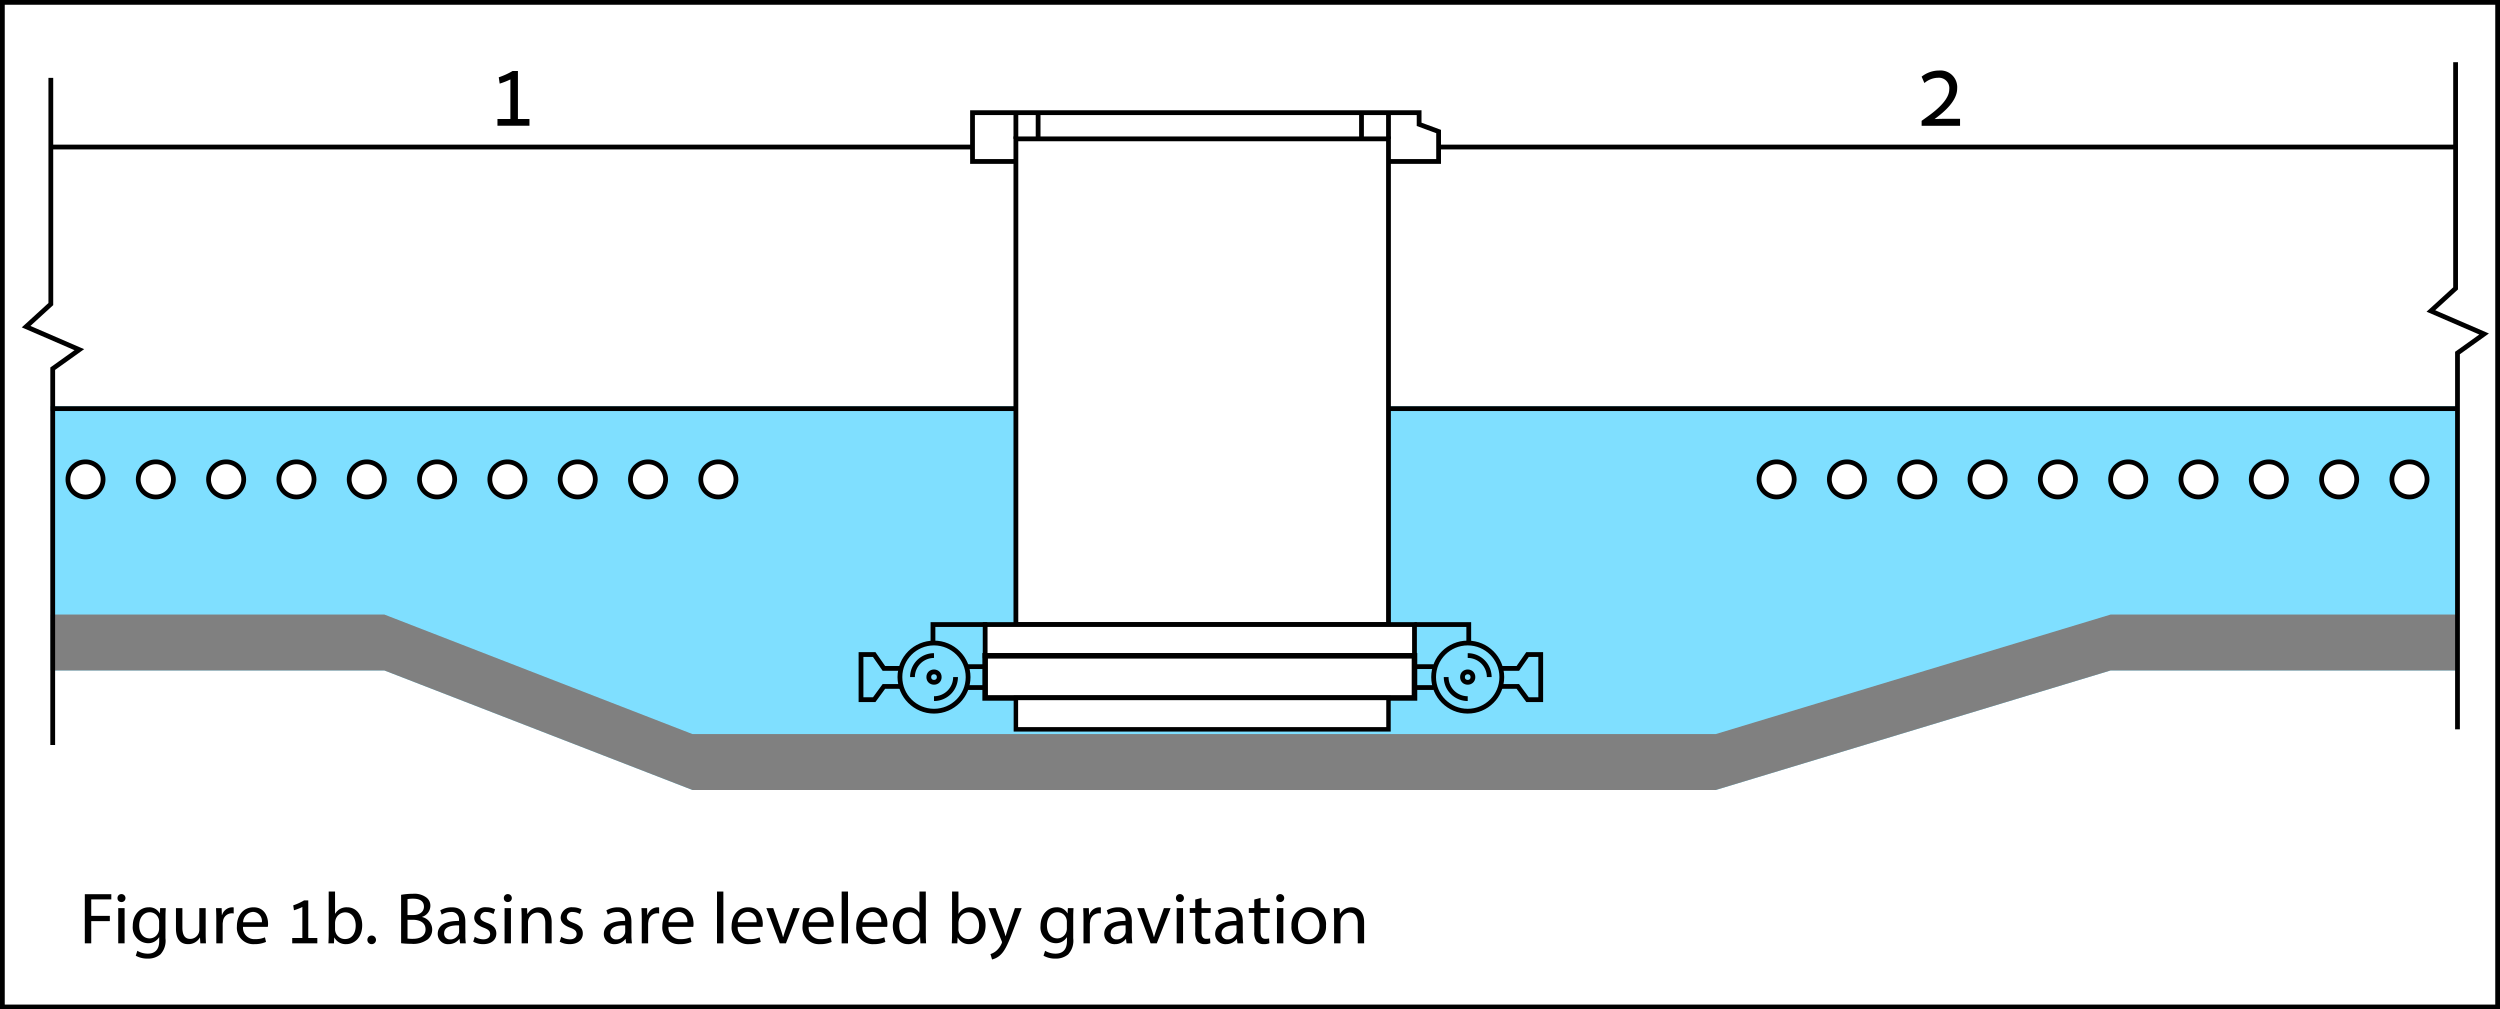 <svg xmlns="http://www.w3.org/2000/svg" viewBox="0 0 458.941 185.288"><rect x="0" y="0" width="458.941" height="185.288" fill="#333333" stroke="none"/><defs><style>.cls-1,.cls-4,.cls-6,.cls-7{fill:#fff;}.cls-1,.cls-3,.cls-4,.cls-6,.cls-7{stroke:#000;stroke-miterlimit:10;}.cls-1{stroke-width:0.872px;}.cls-2{fill:#7fdfff;}.cls-3{fill:none;}.cls-3,.cls-4{stroke-width:0.878px;}.cls-5{fill:gray;}.cls-6{stroke-width:1.018px;}.cls-7{stroke-width:0.819px;}</style></defs><title>D2</title><g id="Layer_2" data-name="Layer 2"><g id="Layer_1-2" data-name="Layer 1"><rect class="cls-1" x="0.436" y="0.436" width="458.07" height="184.417"/><polygon class="cls-2" points="254.894 74.544 451.137 74.544 451.137 123.079 387.461 123.079 314.972 145.021 127.114 145.021 70.558 123.079 9.33 123.079 9.33 74.544 186.493 74.544 254.894 74.544 254.894 74.544"/><line class="cls-3" x1="9.33" y1="75.017" x2="186.493" y2="75.017"/><line class="cls-3" x1="254.894" y1="75.017" x2="451.137" y2="75.017"/><polyline class="cls-4" points="186.493 29.643 178.53 29.643 178.53 20.683 260.517 20.683 260.517 22.822 264.093 24.144 264.093 29.643 254.894 29.643"/><polygon class="cls-5" points="314.972 134.759 127.114 134.759 70.558 112.816 9.33 112.816 9.33 123.079 70.558 123.079 127.114 145.021 314.972 145.021 387.461 123.079 451.137 123.079 451.137 112.816 387.461 112.816 314.972 134.759"/><polyline class="cls-3" points="9.33 14.3 9.33 55.82 4.794 59.966 14.563 64.194 9.678 67.683 9.678 136.768"/><polyline class="cls-3" points="450.788 11.421 450.788 52.942 446.252 57.087 456.021 61.316 451.137 64.805 451.137 133.889"/><circle class="cls-4" cx="15.697" cy="88.007" r="3.227"/><circle class="cls-4" cx="28.606" cy="88.007" r="3.227"/><circle class="cls-4" cx="41.514" cy="88.007" r="3.227"/><circle class="cls-4" cx="54.422" cy="88.007" r="3.227"/><circle class="cls-4" cx="67.331" cy="88.007" r="3.227"/><circle class="cls-4" cx="80.239" cy="88.007" r="3.227"/><circle class="cls-4" cx="93.148" cy="88.007" r="3.227"/><circle class="cls-4" cx="106.056" cy="88.007" r="3.227"/><circle class="cls-4" cx="118.965" cy="88.007" r="3.227"/><circle class="cls-4" cx="131.873" cy="88.007" r="3.227"/><circle class="cls-4" cx="326.146" cy="88.007" r="3.227"/><circle class="cls-4" cx="339.054" cy="88.007" r="3.227"/><circle class="cls-4" cx="351.963" cy="88.007" r="3.227"/><circle class="cls-4" cx="364.871" cy="88.007" r="3.227"/><circle class="cls-4" cx="377.779" cy="88.007" r="3.227"/><circle class="cls-4" cx="390.688" cy="88.007" r="3.227"/><circle class="cls-4" cx="403.596" cy="88.007" r="3.227"/><circle class="cls-4" cx="416.505" cy="88.007" r="3.227"/><circle class="cls-4" cx="429.413" cy="88.007" r="3.227"/><circle class="cls-4" cx="442.322" cy="88.007" r="3.227"/><line class="cls-3" x1="9.33" y1="26.991" x2="178.53" y2="26.991"/><line class="cls-3" x1="264.093" y1="26.991" x2="451.137" y2="26.991"/><rect class="cls-4" x="186.493" y="25.491" width="68.401" height="89.162"/><line class="cls-4" x1="254.894" y1="25.491" x2="254.894" y2="20.683"/><line class="cls-4" x1="186.493" y1="25.491" x2="186.493" y2="20.683"/><line class="cls-4" x1="190.574" y1="25.491" x2="190.574" y2="20.683"/><line class="cls-4" x1="249.94" y1="25.491" x2="249.94" y2="20.683"/><path d="M97.195,21.84v1.247h-5.873V21.84h2.373V14.584a14.14,14.14,0,0,1-1.964.768l-.171-1.161A13.123,13.123,0,0,0,94.105,13.029h.973V21.84Z"/><path d="M352.766,22.182l1.093-.786c2.117-1.502,3.979-3.295,3.979-4.986a1.908,1.908,0,0,0-2.049-2.134,3.933,3.933,0,0,0-2.511.973l-.512-1.178a5.206,5.206,0,0,1,3.192-1.126,3.066,3.066,0,0,1,3.33,3.312c0,2.237-2.306,4.252-4.149,5.601.734-.034,1.4-.051,2.51-.051h2.169v1.281h-7.052Z"/><rect class="cls-4" x="180.851" y="114.652" width="78.815" height="5.739"/><rect class="cls-6" x="180.851" y="120.392" width="78.815" height="7.731"/><rect class="cls-7" x="186.493" y="128.123" width="68.401" height="5.766"/><circle class="cls-3" cx="269.437" cy="124.299" r="6.259"/><polyline class="cls-3" points="275.549 122.703 278.639 122.703 280.415 120.161 282.839 120.161 282.839 128.438 280.415 128.438 278.639 126.014 275.549 126.014"/><path class="cls-3" d="M269.437,120.346a3.953,3.953,0,0,1,3.953,3.953"/><path class="cls-3" d="M269.437,128.252a3.953,3.953,0,0,1-3.953-3.953"/><circle class="cls-3" cx="269.437" cy="124.299" r="0.957"/><line class="cls-3" x1="263.227" y1="122.381" x2="259.795" y2="122.381"/><line class="cls-3" x1="263.227" y1="126.217" x2="259.795" y2="126.217"/><polyline class="cls-3" points="259.667 114.652 269.63 114.652 269.63 118.04"/><circle class="cls-3" cx="171.462" cy="124.299" r="6.259"/><polyline class="cls-3" points="165.351 122.703 162.26 122.703 160.485 120.161 158.061 120.161 158.061 128.438 160.485 128.438 162.26 126.014 165.351 126.014"/><path class="cls-3" d="M171.462,120.346a3.953,3.953,0,0,0-3.953,3.953"/><path class="cls-3" d="M171.462,128.252a3.953,3.953,0,0,0,3.953-3.953"/><circle class="cls-3" cx="171.462" cy="124.299" r="0.957"/><line class="cls-3" x1="177.672" y1="122.381" x2="181.105" y2="122.381"/><line class="cls-3" x1="177.672" y1="126.217" x2="181.105" y2="126.217"/><polyline class="cls-3" points="181.233 114.652 171.27 114.652 171.27 118.04"/><path d="M15.57,164.148h4.863v.965H16.749v3.014h3.416v.965h-3.416v4.086H15.57Z"/><path d="M23.033,164.872a.711.711,0,0,1-.751.723.686.686,0,0,1-.71-.723.708.708,0,0,1,.724-.737A.727.727,0,0,1,23.033,164.872Zm-1.327,8.306v-6.471h1.166v6.471Z"/><path d="M30.374,172.24a3.709,3.709,0,0,1-.924,2.961,3.505,3.505,0,0,1-2.358.777,4.273,4.273,0,0,1-2.17-.536l.295-.897a3.742,3.742,0,0,0,1.915.522c1.206,0,2.091-.643,2.091-2.278v-.723h-.027a2.331,2.331,0,0,1-2.063,1.085,2.89,2.89,0,0,1-2.76-3.162c0-2.197,1.434-3.43,2.921-3.43a2.152,2.152,0,0,1,2.023,1.112h.026l.054-.964h1.031c-.026.456-.054.978-.054,1.768Zm-1.165-2.987a1.677,1.677,0,0,0-.067-.536,1.702,1.702,0,0,0-1.661-1.246c-1.112,0-1.929.951-1.929,2.452,0,1.272.656,2.344,1.929,2.344a1.737,1.737,0,0,0,1.635-1.219,2.067,2.067,0,0,0,.094-.629Z"/><path d="M36.777,173.178l-.066-1.059h-.027a2.426,2.426,0,0,1-2.156,1.206c-1.26,0-2.225-.764-2.225-2.84v-3.778H33.482v3.577c0,1.26.401,2.077,1.42,2.077a1.684,1.684,0,0,0,1.581-1.072,1.936,1.936,0,0,0,.106-.616v-3.965h1.166v4.702c0,.684.026,1.246.054,1.769Z"/><path d="M39.71,168.716c0-.764-.026-1.407-.053-2.009H40.689l.04,1.272h.04a1.988,1.988,0,0,1,1.809-1.42,1.155,1.155,0,0,1,.322.027v1.112a1.576,1.576,0,0,0-.389-.04,1.643,1.643,0,0,0-1.581,1.514,2.356,2.356,0,0,0-.054.536v3.47h-1.166Z"/><path d="M44.615,170.15a2.071,2.071,0,0,0,2.224,2.251,4.217,4.217,0,0,0,1.795-.335l.201.844a5.153,5.153,0,0,1-2.157.416,3.018,3.018,0,0,1-3.188-3.269c0-1.969,1.152-3.497,3.055-3.497,2.104,0,2.666,1.849,2.666,3.041a2.549,2.549,0,0,1-.054.549Zm3.456-.844a1.673,1.673,0,0,0-1.635-1.903,1.942,1.942,0,0,0-1.809,1.903Z"/><path d="M58.252,172.2v.978h-4.608v-.978h1.862V166.506a11.051,11.051,0,0,1-1.541.603l-.134-.911a10.266,10.266,0,0,0,1.996-.911h.764v6.913Z"/><path d="M60.341,163.666h1.166v4.073h.026a2.408,2.408,0,0,1,2.211-1.179c1.607,0,2.746,1.34,2.746,3.295,0,2.318-1.486,3.47-2.92,3.47a2.354,2.354,0,0,1-2.184-1.206H61.36l-.054,1.059H60.289c.026-.442.053-1.099.053-1.661Zm1.166,6.913a1.509,1.509,0,0,0,.054.429,1.815,1.815,0,0,0,1.769,1.38c1.246,0,1.969-1.005,1.969-2.492,0-1.3-.67-2.412-1.942-2.412a1.876,1.876,0,0,0-1.781,1.447,2.424,2.424,0,0,0-.067.482Z"/><path d="M67.443,172.495a.791.791,0,1,1,.777.831A.775.775,0,0,1,67.443,172.495Z"/><path d="M73.632,164.269a11.698,11.698,0,0,1,2.144-.188,3.667,3.667,0,0,1,2.465.656,1.869,1.869,0,0,1,.764,1.594,2.148,2.148,0,0,1-1.527,1.983v.027a2.372,2.372,0,0,1,1.085,4.073,4.47,4.47,0,0,1-3.107.844,13.83,13.83,0,0,1-1.822-.107Zm1.179,3.711h1.059c1.219,0,1.956-.656,1.956-1.527,0-1.058-.804-1.474-1.982-1.474a5.012,5.012,0,0,0-1.032.081Zm0,4.314a6.252,6.252,0,0,0,.979.054c1.205,0,2.331-.442,2.331-1.742,0-1.246-1.072-1.755-2.345-1.755h-.965Z"/><path d="M85.421,171.624a10.82,10.82,0,0,0,.094,1.554H84.457l-.107-.817h-.026a2.453,2.453,0,0,1-1.982.965A1.863,1.863,0,0,1,80.357,171.463c0-1.567,1.394-2.425,3.898-2.398v-.147a1.343,1.343,0,0,0-1.474-1.5,3.19,3.19,0,0,0-1.688.482l-.269-.777a4.059,4.059,0,0,1,2.131-.562c1.982,0,2.465,1.353,2.465,2.653Zm-1.139-1.742c-1.286-.04-2.747.188-2.747,1.447a1.043,1.043,0,0,0,1.112,1.125,1.632,1.632,0,0,0,1.581-1.085,1.976,1.976,0,0,0,.054-.375Z"/><path d="M87.163,171.972a3.093,3.093,0,0,0,1.554.469c.857,0,1.26-.429,1.26-.965,0-.562-.335-.857-1.206-1.179-1.165-.429-1.715-1.072-1.715-1.849a1.998,1.998,0,0,1,2.237-1.889,3.248,3.248,0,0,1,1.595.389l-.295.857a2.653,2.653,0,0,0-1.34-.389.95.95,0,0,0-1.072.897c0,.536.376.777,1.233,1.112,1.111.416,1.701.965,1.701,1.943,0,1.139-.885,1.956-2.425,1.956a3.695,3.695,0,0,1-1.822-.456Z"/><path d="M93.956,164.872a.711.711,0,0,1-.751.723.686.686,0,0,1-.71-.723.708.708,0,0,1,.724-.737A.727.727,0,0,1,93.956,164.872Zm-1.327,8.306v-6.471h1.166v6.471Z"/><path d="M95.763,168.449c0-.67-.026-1.219-.053-1.742h1.045l.054,1.058h.04a2.401,2.401,0,0,1,2.144-1.206c.884,0,2.277.536,2.277,2.747v3.872h-1.166v-3.725c0-1.058-.388-1.929-1.5-1.929a1.779,1.779,0,0,0-1.675,1.755v3.898h-1.166Z"/><path d="M103.038,171.972a3.093,3.093,0,0,0,1.554.469c.857,0,1.26-.429,1.26-.965,0-.562-.335-.857-1.206-1.179-1.165-.429-1.715-1.072-1.715-1.849a1.998,1.998,0,0,1,2.237-1.889,3.248,3.248,0,0,1,1.595.389l-.295.857a2.653,2.653,0,0,0-1.34-.389.95.95,0,0,0-1.072.897c0,.536.376.777,1.233,1.112,1.111.416,1.701.965,1.701,1.943,0,1.139-.885,1.956-2.425,1.956a3.695,3.695,0,0,1-1.822-.456Z"/><path d="M115.913,171.624a10.818,10.818,0,0,0,.094,1.554h-1.059l-.107-.817H114.814a2.452,2.452,0,0,1-1.982.965,1.863,1.863,0,0,1-1.983-1.862c0-1.567,1.394-2.425,3.898-2.398v-.147a1.343,1.343,0,0,0-1.474-1.5,3.19,3.19,0,0,0-1.688.482l-.269-.777a4.059,4.059,0,0,1,2.131-.562c1.982,0,2.465,1.353,2.465,2.653ZM114.774,169.882c-1.286-.04-2.747.188-2.747,1.447a1.043,1.043,0,0,0,1.112,1.125,1.632,1.632,0,0,0,1.581-1.085,1.976,1.976,0,0,0,.054-.375Z"/><path d="M117.814,168.716c0-.764-.026-1.407-.053-2.009h1.031l.04,1.272h.04a1.988,1.988,0,0,1,1.809-1.42,1.155,1.155,0,0,1,.322.027v1.112a1.577,1.577,0,0,0-.389-.04,1.643,1.643,0,0,0-1.581,1.514,2.356,2.356,0,0,0-.054.536v3.47h-1.166Z"/><path d="M122.718,170.15a2.071,2.071,0,0,0,2.224,2.251,4.217,4.217,0,0,0,1.795-.335l.201.844a5.153,5.153,0,0,1-2.157.416,3.018,3.018,0,0,1-3.188-3.269c0-1.969,1.152-3.497,3.055-3.497,2.104,0,2.666,1.849,2.666,3.041a2.549,2.549,0,0,1-.054.549Zm3.456-.844a1.673,1.673,0,0,0-1.635-1.903,1.942,1.942,0,0,0-1.809,1.903Z"/><path d="M131.626,163.666h1.166v9.512h-1.166Z"/><path d="M135.432,170.15a2.071,2.071,0,0,0,2.224,2.251,4.217,4.217,0,0,0,1.795-.335l.201.844a5.153,5.153,0,0,1-2.157.416,3.018,3.018,0,0,1-3.188-3.269c0-1.969,1.152-3.497,3.055-3.497,2.104,0,2.666,1.849,2.666,3.041a2.548,2.548,0,0,1-.054.549Zm3.456-.844a1.673,1.673,0,0,0-1.635-1.903,1.942,1.942,0,0,0-1.809,1.903Z"/><path d="M141.943,166.707l1.272,3.63a15.712,15.712,0,0,1,.522,1.675h.04c.147-.536.335-1.085.536-1.675l1.272-3.63h1.233l-2.546,6.471h-1.125l-2.466-6.471Z"/><path d="M148.454,170.15a2.071,2.071,0,0,0,2.224,2.251,4.218,4.218,0,0,0,1.795-.335l.201.844a5.153,5.153,0,0,1-2.157.416,3.018,3.018,0,0,1-3.188-3.269c0-1.969,1.152-3.497,3.055-3.497,2.104,0,2.666,1.849,2.666,3.041a2.549,2.549,0,0,1-.054.549Zm3.456-.844a1.673,1.673,0,0,0-1.635-1.903,1.942,1.942,0,0,0-1.809,1.903Z"/><path d="M154.508,163.666h1.166v9.512h-1.166Z"/><path d="M158.313,170.15a2.071,2.071,0,0,0,2.224,2.251,4.217,4.217,0,0,0,1.795-.335l.201.844a5.153,5.153,0,0,1-2.157.416,3.018,3.018,0,0,1-3.188-3.269c0-1.969,1.152-3.497,3.055-3.497,2.104,0,2.666,1.849,2.666,3.041a2.548,2.548,0,0,1-.054.549Zm3.456-.844a1.673,1.673,0,0,0-1.635-1.903,1.942,1.942,0,0,0-1.809,1.903Z"/><path d="M169.955,163.666v7.851c0,.562.027,1.206.054,1.661h-1.045l-.054-1.125h-.04a2.334,2.334,0,0,1-2.184,1.273c-1.581,0-2.787-1.327-2.787-3.282-.013-2.17,1.326-3.483,2.907-3.483a2.162,2.162,0,0,1,1.956.978h.027v-3.872Zm-1.165,5.667a3.145,3.145,0,0,0-.04-.496,1.75,1.75,0,0,0-1.715-1.353c-1.22,0-1.956,1.059-1.956,2.492,0,1.313.656,2.412,1.929,2.412a1.796,1.796,0,0,0,1.729-1.42,2.056,2.056,0,0,0,.054-.509Z"/><path d="M174.778,163.666h1.166v4.073h.026a2.408,2.408,0,0,1,2.211-1.179c1.607,0,2.746,1.34,2.746,3.295,0,2.318-1.486,3.47-2.92,3.47a2.354,2.354,0,0,1-2.184-1.206h-.027l-.054,1.059h-1.018c.026-.442.053-1.099.053-1.661Zm1.166,6.913a1.509,1.509,0,0,0,.054.429,1.815,1.815,0,0,0,1.769,1.38c1.246,0,1.969-1.005,1.969-2.492,0-1.3-.67-2.412-1.942-2.412a1.876,1.876,0,0,0-1.781,1.447,2.423,2.423,0,0,0-.067.482Z"/><path d="M182.749,166.707l1.421,3.818c.147.429.308.938.415,1.327h.026c.121-.375.255-.884.416-1.34l1.286-3.805h1.245l-1.768,4.608c-.845,2.224-1.421,3.363-2.225,4.073a3.414,3.414,0,0,1-1.446.75l-.295-.992a3.162,3.162,0,0,0,1.045-.576,3.714,3.714,0,0,0,.978-1.312.76.76,0,0,0,.094-.282.809.809,0,0,0-.094-.308l-2.385-5.961Z"/><path d="M197.016,172.24a3.709,3.709,0,0,1-.924,2.961,3.506,3.506,0,0,1-2.358.777,4.273,4.273,0,0,1-2.17-.536l.295-.897a3.742,3.742,0,0,0,1.915.522c1.206,0,2.091-.643,2.091-2.278v-.723h-.027a2.331,2.331,0,0,1-2.063,1.085,2.89,2.89,0,0,1-2.76-3.162c0-2.197,1.434-3.43,2.921-3.43a2.152,2.152,0,0,1,2.023,1.112h.026l.054-.964h1.031c-.026.456-.054.978-.054,1.768Zm-1.165-2.987a1.677,1.677,0,0,0-.067-.536,1.702,1.702,0,0,0-1.661-1.246c-1.112,0-1.929.951-1.929,2.452,0,1.272.656,2.344,1.929,2.344a1.737,1.737,0,0,0,1.635-1.219,2.067,2.067,0,0,0,.094-.629Z"/><path d="M198.906,168.716c0-.764-.026-1.407-.053-2.009h1.031l.04,1.272h.04a1.988,1.988,0,0,1,1.809-1.42,1.155,1.155,0,0,1,.322.027v1.112a1.576,1.576,0,0,0-.389-.04,1.643,1.643,0,0,0-1.581,1.514,2.356,2.356,0,0,0-.054.536v3.47h-1.166Z"/><path d="M207.775,171.624a10.82,10.82,0,0,0,.094,1.554H206.81l-.107-.817h-.026a2.453,2.453,0,0,1-1.982.965,1.863,1.863,0,0,1-1.983-1.862c0-1.567,1.394-2.425,3.898-2.398v-.147a1.343,1.343,0,0,0-1.474-1.5,3.19,3.19,0,0,0-1.688.482l-.269-.777a4.059,4.059,0,0,1,2.131-.562c1.982,0,2.465,1.353,2.465,2.653Zm-1.139-1.742c-1.286-.04-2.747.188-2.747,1.447a1.043,1.043,0,0,0,1.112,1.125,1.632,1.632,0,0,0,1.581-1.085,1.977,1.977,0,0,0,.054-.375Z"/><path d="M210.026,166.707l1.272,3.63a15.712,15.712,0,0,1,.522,1.675h.04c.147-.536.335-1.085.536-1.675l1.272-3.63h1.233l-2.546,6.471h-1.125l-2.466-6.471Z"/><path d="M217.34,164.872a.711.711,0,0,1-.751.723.686.686,0,0,1-.71-.723.708.708,0,0,1,.724-.737A.727.727,0,0,1,217.34,164.872Zm-1.327,8.306v-6.471h1.166v6.471Z"/><path d="M220.569,164.831v1.876h1.688v.884h-1.688V171.088c0,.804.228,1.259.884,1.259a2.692,2.692,0,0,0,.684-.081l.054.884a2.612,2.612,0,0,1-1.059.174,1.702,1.702,0,0,1-1.272-.496,2.635,2.635,0,0,1-.442-1.702v-3.537h-1.005v-.884h1.005v-1.568Z"/><path d="M228.138,171.624a10.82,10.82,0,0,0,.094,1.554h-1.059l-.107-.817h-.026a2.453,2.453,0,0,1-1.982.965,1.863,1.863,0,0,1-1.983-1.862c0-1.567,1.394-2.425,3.898-2.398v-.147a1.343,1.343,0,0,0-1.474-1.5,3.19,3.19,0,0,0-1.688.482l-.269-.777a4.059,4.059,0,0,1,2.131-.562c1.982,0,2.465,1.353,2.465,2.653Zm-1.139-1.742c-1.286-.04-2.747.188-2.747,1.447a1.043,1.043,0,0,0,1.112,1.125,1.632,1.632,0,0,0,1.581-1.085,1.976,1.976,0,0,0,.054-.375Z"/><path d="M231.407,164.831v1.876h1.688v.884h-1.688V171.088c0,.804.228,1.259.884,1.259a2.692,2.692,0,0,0,.684-.081l.054.884a2.612,2.612,0,0,1-1.059.174,1.701,1.701,0,0,1-1.272-.496,2.635,2.635,0,0,1-.442-1.702v-3.537h-1.005v-.884h1.005v-1.568Z"/><path d="M235.748,164.872a.711.711,0,0,1-.751.723.686.686,0,0,1-.71-.723.708.708,0,0,1,.724-.737A.727.727,0,0,1,235.748,164.872Zm-1.327,8.306v-6.471h1.166v6.471Z"/><path d="M243.423,169.936a3.176,3.176,0,0,1-3.255,3.39,3.094,3.094,0,0,1-3.082-3.363,3.164,3.164,0,0,1,3.229-3.403A3.073,3.073,0,0,1,243.423,169.936Zm-5.145.027c0,1.299.656,2.479,1.97,2.479,1.286,0,1.982-1.179,1.982-2.492,0-1.125-.522-2.519-1.982-2.519C238.801,167.43,238.279,168.81,238.279,169.963Z"/><path d="M244.911,168.449c0-.67-.026-1.219-.053-1.742h1.045l.054,1.058h.04a2.401,2.401,0,0,1,2.144-1.206c.884,0,2.277.536,2.277,2.747v3.872h-1.166v-3.725c0-1.058-.389-1.929-1.5-1.929a1.779,1.779,0,0,0-1.675,1.755v3.898h-1.166Z"/></g></g></svg>